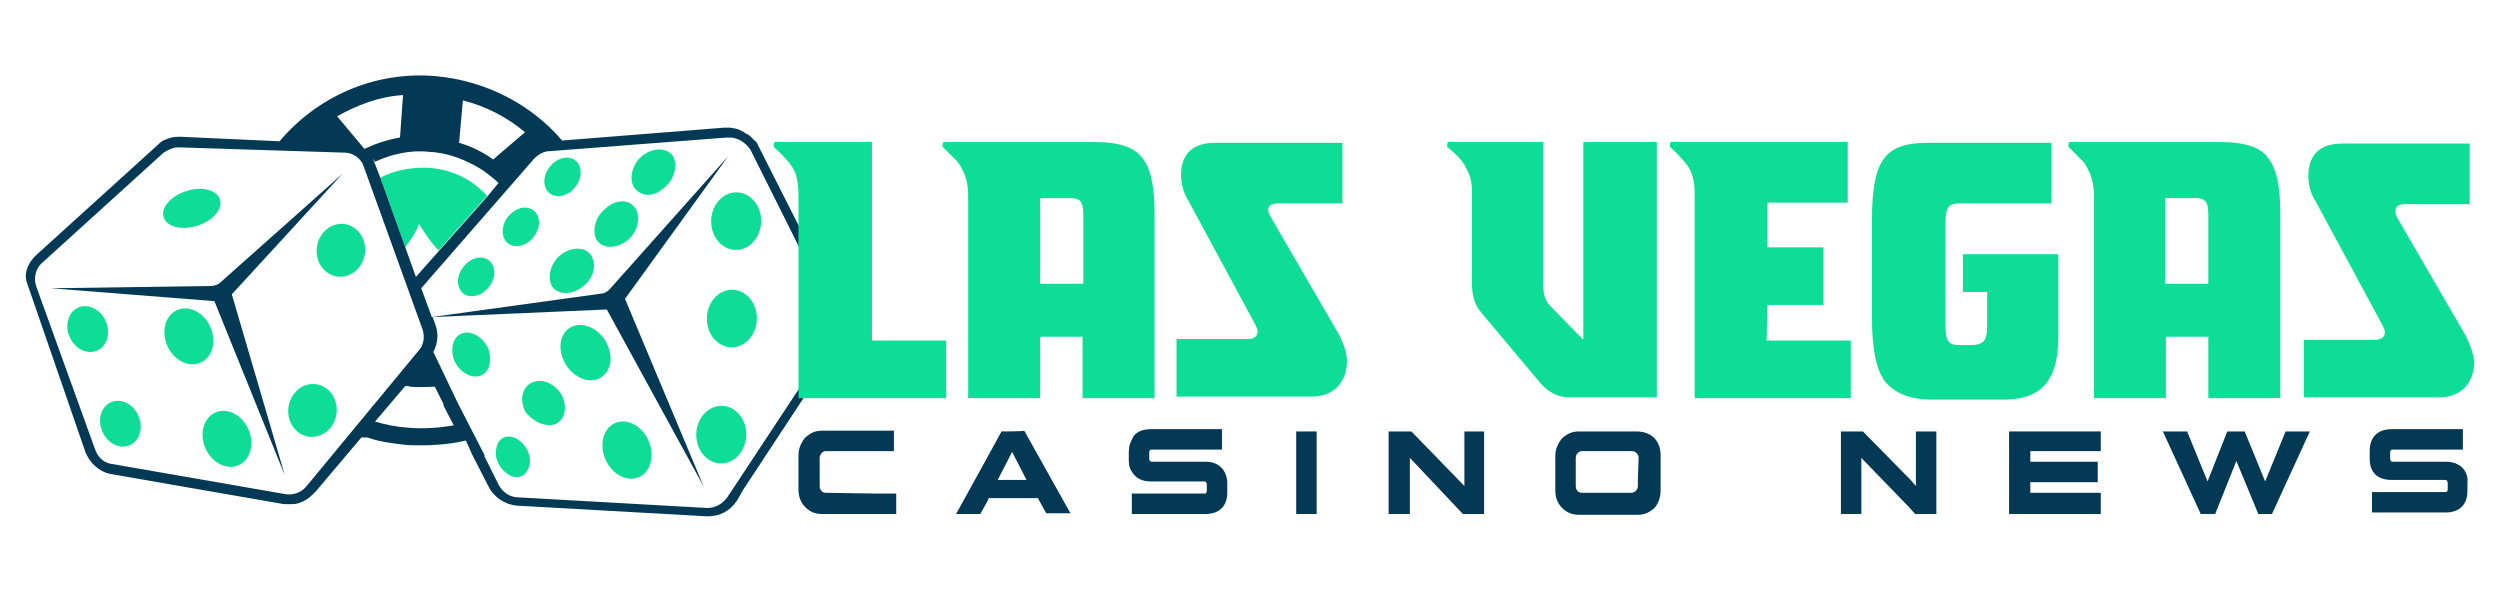 <?xml version="1.0" encoding="utf-8"?>
<!-- Generator: Adobe Illustrator 19.0.0, SVG Export Plug-In . SVG Version: 6.00 Build 0)  -->
<svg version="1.1" id="Layer_1" xmlns="http://www.w3.org/2000/svg" xmlns:xlink="http://www.w3.org/1999/xlink" x="0px" y="0px" width="300px" height="71px"
	 viewBox="-140 358 330 78" style="enable-background:new -140 358 330 78;" xml:space="preserve">
<style type="text/css">
	.st0{fill:#033954;}
	.st1{fill:#0EDD98;}
</style>
<g>
	<g id="XMLID_34_">
		<path id="XMLID_35_" class="st0" d="M-31,423c-0.5,0-0.8-0.4-0.8-0.9v-3.7c0-0.5,0.4-0.9,0.8-0.9h9v-2.7h-9.5
			c-0.9,0-1.5,0.3-2.2,0.9c-0.5,0.6-0.9,1.4-0.9,2.3v4.6c0,0.9,0.3,1.7,0.9,2.3c0.6,0.6,1.3,0.9,2.2,0.9h6.2h3.6v-2.7h-2.5L-31,423
			L-31,423z"/>
		<path id="XMLID_82_" class="st0" d="M-7.8,414.9l-2.3,4.2l-3.7,6.7h3.2l1-1.8l0.1-0.3H-3l1.1,2h3.2l-6.1-10.9
			C-4.8,414.9-7.8,414.9-7.8,414.9z M-8.3,421.3l1.9-3.7l1.9,3.7H-8.3z"/>
		<path id="XMLID_83_" class="st0" d="M19.2,418.9H12c-0.1,0-0.3-0.1-0.3-0.4v-0.8c0-0.3,0.1-0.4,0.3-0.4h9.3v-2.7h-1.9h-1.5h-6
			c-1.3,0-2.2,0.5-2.5,1.4C9.1,416.5,9,417,9,417.7v1c0,0.6,0.1,1.1,0.4,1.5c0.5,0.9,1.4,1.3,2.5,1.3H19c0.1,0,0.3,0.1,0.3,0.4v0.8
			c0,0.3-0.1,0.4-0.3,0.4H9.4v2.7h8.1H18h1.1c1.8,0,2.9-1,2.9-2.8v-1C22.1,420.1,20.9,418.9,19.2,418.9z"/>
		<rect id="XMLID_84_" x="31.1" y="414.9" class="st0" width="2.7" height="10.9"/>
		<polygon id="XMLID_85_" class="st0" points="53.3,414.9 53.3,422.1 46.5,415.1 46.3,414.9 43.3,414.9 43.3,425.8 46.1,425.8 
			46.1,418.4 46.4,418.7 53.1,425.8 54.7,425.8 55.2,425.8 55.9,425.8 55.9,415.7 55.9,414.9 55,414.9 		"/>
		<path id="XMLID_88_" class="st0" d="M76,414.9h-1.9h-5.7c-0.9,0-1.5,0.3-2.2,0.9c-0.5,0.6-0.9,1.4-0.9,2.3v4.6
			c0,0.9,0.3,1.7,0.9,2.3c0.6,0.6,1.3,0.9,2.2,0.9h7.8c0.9,0,1.5-0.3,2.2-0.9l0,0c0.5-0.6,0.8-1.4,0.8-2.3V418
			c0-0.9-0.3-1.7-0.9-2.3C77.6,415.1,76.8,414.9,76,414.9z M76.2,421.1v1c0,0.5-0.4,0.9-0.9,0.9h-6.5c-0.5,0-0.8-0.4-0.8-0.9v-3.7
			c0-0.5,0.4-0.9,0.8-0.9h5.6h1c0.5,0,0.9,0.4,0.9,0.9L76.2,421.1L76.2,421.1z"/>
		<polygon id="XMLID_89_" class="st0" points="112.9,422.1 112.2,421.3 105.9,414.9 103,414.9 103,425.8 105.7,425.8 105.7,418.4 
			111.9,424.8 112.8,425.8 115.6,425.8 115.6,414.9 112.9,414.9 		"/>
		<polygon id="XMLID_90_" class="st0" points="128,421.6 136.9,421.6 136.9,418.9 128,418.9 128,417.5 137.3,417.5 137.3,414.9 
			125.2,414.9 125.2,425.8 137.3,425.8 137.3,423 128,423 		"/>
		<polygon id="XMLID_91_" class="st0" points="159,421.5 156.3,414.9 154,414.9 151.4,421.5 148.7,414.9 145.5,414.9 150.5,425.8 
			152.4,425.8 155.2,418.8 158.1,425.8 159.9,425.8 164.9,414.9 161.7,414.9 		"/>
		<path id="XMLID_92_" class="st0" d="M182.9,418.9h-7.1c-0.1,0-0.3-0.1-0.3-0.4v-0.8c0-0.3,0.1-0.4,0.3-0.4h9.3v-2.7h-9.4
			c-1.8,0-2.9,1-2.9,2.9v1c0,1.8,1,2.8,2.9,2.8h7.1c0.1,0,0.3,0.1,0.3,0.4v0.8c0,0.3-0.1,0.4-0.3,0.4h-9.7v2.7h9.7
			c1.8,0,2.9-1,2.9-2.8v-1C185.9,420.1,184.7,418.9,182.9,418.9z"/>
	</g>
	<g id="XMLID_37_">
		
			<ellipse id="XMLID_570_" transform="matrix(0.954 -0.301 0.301 0.954 -121.231 -16.646)" class="st1" cx="-114.7" cy="385.3" rx="3.9" ry="2.4"/>
		
			<ellipse id="XMLID_571_" transform="matrix(-0.139 0.99 -0.99 -0.139 278.968 539.501)" class="st1" cx="-95.1" cy="391.1" rx="3.5" ry="3.2"/>
		
			<ellipse id="XMLID_572_" transform="matrix(-0.139 0.99 -0.99 -0.139 295.579 567.337)" class="st1" cx="-98.9" cy="412.2" rx="3.5" ry="3.2"/>
		
			<ellipse id="XMLID_573_" transform="matrix(0.411 0.912 -0.912 0.411 299.14 341.754)" class="st1" cx="-114.9" cy="402.4" rx="3.8" ry="3.1"/>
		
			<ellipse id="XMLID_574_" transform="matrix(0.917 -0.399 0.399 0.917 -174.93 -9.471)" class="st1" cx="-110.2" cy="415.9" rx="3.1" ry="3.8"/>
		
			<ellipse id="XMLID_575_" transform="matrix(-0.917 0.399 -0.399 -0.917 -85.867 820.531)" class="st1" cx="-128.2" cy="401.3" rx="2.6" ry="3.1"/>
		
			<ellipse id="XMLID_576_" transform="matrix(-0.399 -0.917 0.917 -0.399 -553.26 465.265)" class="st1" cx="-124.1" cy="414" rx="3.1" ry="2.6"/>
	</g>
	<g id="XMLID_36_">
		
			<ellipse id="XMLID_543_" transform="matrix(2.206607e-002 -1 1 2.206607e-002 -429.082 335.699)" class="st1" cx="-42.9" cy="387.2" rx="3.8" ry="3.3"/>
		
			<ellipse id="XMLID_544_" transform="matrix(2.207771e-002 -1 1 2.207771e-002 -442.43 347.663)" class="st1" cx="-43.5" cy="400" rx="3.8" ry="3.3"/>
		
			<ellipse id="XMLID_545_" transform="matrix(2.207517e-002 -1 1 2.207517e-002 -459.102 361.251)" class="st1" cx="-44.9" cy="415.3" rx="3.8" ry="3.3"/>
		<path id="XMLID_546_" class="st1" d="M-65.6,405.5c0.8,1.9,2.9,3.1,4.5,2.5c1.5-0.6,2.2-2.5,1.3-4.5c-0.8-1.9-2.9-3.1-4.5-2.5
			C-65.9,401.5-66.5,403.6-65.6,405.5z"/>
		<path id="XMLID_547_" class="st1" d="M-52.3,382.7c1.4-1.1,1.8-3.1,1.1-4.2c-0.8-1.1-2.6-1.1-4,0s-1.8,3.1-1.1,4.2
			C-55.3,384-53.7,384-52.3,382.7z"/>
		<path id="XMLID_548_" class="st1" d="M-60.1,385.5c-1.4,1.1-1.8,3.1-1.1,4.2c0.8,1.1,2.6,1.1,4,0c1.4-1.1,1.8-3.1,1.1-4.2
			C-56.9,384.2-58.7,384.2-60.1,385.5z"/>
		<path id="XMLID_549_" class="st1" d="M-62,391.6c-0.8-1.1-2.6-1.1-4,0s-1.8,3.1-1.1,4.2c0.8,1.1,2.6,1.1,4,0
			C-61.6,394.7-61.2,392.9-62,391.6z"/>
		<path id="XMLID_550_" class="st1" d="M-75.9,396.3c1.1-1,1.5-2.5,0.8-3.6c-0.7-1-2.2-1-3.3,0c-1.1,1-1.5,2.5-0.8,3.6
			C-78.6,397.3-77,397.3-75.9,396.3z"/>
		<path id="XMLID_551_" class="st1" d="M-73.3,389.7c0.7,1,2.2,1,3.3,0c1.1-1,1.5-2.5,0.8-3.6c-0.7-1-2.2-1-3.3,0
			C-73.6,387-74,388.7-73.3,389.7z"/>
		<path id="XMLID_552_" class="st1" d="M-67,379.5c-1.1,1-1.5,2.5-0.8,3.6c0.7,1,2.2,1,3.3,0c1.1-1,1.5-2.5,0.8-3.6
			C-64.4,378.5-65.8,378.5-67,379.5z"/>
		<path id="XMLID_553_" class="st1" d="M-76.8,407.6c1.3-0.3,1.8-1.8,1.3-3.5c-0.6-1.5-2.1-2.5-3.3-2.2c-1.3,0.3-1.8,1.8-1.3,3.5
			C-79.5,406.9-78,407.9-76.8,407.6z"/>
		<path id="XMLID_554_" class="st1" d="M-66.6,413.9c1.3-0.7,1.5-2.4,0.7-3.9c-1-1.5-2.6-2.2-4-1.5c-1.3,0.7-1.5,2.4-0.7,3.9
			C-69.5,413.7-67.9,414.4-66.6,413.9z"/>
		<path id="XMLID_555_" class="st1" d="M-70.1,419.3c0.3-1.3-0.6-2.9-1.8-3.5c-1.3-0.6-2.4,0-2.6,1.4c-0.3,1.3,0.6,2.9,1.8,3.5
			C-71.5,421.3-70.4,420.7-70.1,419.3z"/>
		
			<ellipse id="XMLID_581_" transform="matrix(0.915 -0.404 0.404 0.915 -173.395 12.382)" class="st1" cx="-57.3" cy="417.3" rx="3.1" ry="3.9"/>
	</g>
	<path id="XMLID_59_" class="st0" d="M-112.1,395.7l-21.2,0.3l21.6,1.7l9.3,23l-7-23.9l14.6-15.9l-16.3,14.5
		C-111.3,395.5-111.7,395.7-112.1,395.7z"/>
	<path id="XMLID_519_" class="st1" d="M-83.4,380.1c-2.2-0.1-4.5,0.3-6.4,1.3l3.3,9.2c0.7-1,1.4-1.9,1.8-3.1
		c0.7,1.1,1.5,2.4,2.6,3.5l6.4-7.2C-77.7,381.6-80.4,380.3-83.4,380.1z"/>
	<path class="st0" d="M-28.7,399.1l-2.4-4.5l-8.8-17.4c-0.1-0.3-0.3-0.6-0.6-0.8c-0.1-0.1-0.3-0.3-0.4-0.4c-0.1-0.1-0.3-0.3-0.6-0.4
		c-0.4-0.3-1-0.6-1.5-0.7c-0.3,0-0.4-0.1-0.7-0.1c-0.1,0-0.3,0-0.3,0c-0.1,0-0.3,0-0.4,0l-21.4,1.7c-4-4.7-10-7.9-16.7-8.5
		c-8.2-0.7-15.7,2.8-20.6,8.6l-13.1-0.6h-0.1c-0.7,0-1.3,0.1-1.9,0.4c-0.4,0.1-0.7,0.4-1,0.7l-16,14.5l-0.1,0.1
		c-0.8,0.8-1.3,1.7-1.3,2.8l0.1,0.6l7.8,22.6c0.6,1.4,1.8,2.5,3.2,2.8l23,4c0.1,0,0.3,0,0.4,0s0.3,0,0.4,0c0.3,0,0.7,0,1-0.1
		c0.4-0.1,0.8-0.3,1.3-0.6c0.4-0.3,0.7-0.6,1.1-1l6-7.1h0.8c1.7,0.6,3.5,0.8,5.3,1c2.6,0.1,5.2,0,7.7-0.6l0.8,1.8l2.2,4.3
		c0.7,1.4,2.2,2.4,3.8,2.5l24.9,1.4c0.1,0,0.1,0,0.3,0c1.5,0,2.9-0.7,3.8-2.1l0.8-1.4l7.9-12l0,0l2.6-4c0,0,1-1.3,1.9-2.5
		c1.1-1.5,1.3-2.2,1.1-3.1C-28.3,400.4-28.5,399.8-28.7,399.1z M-78.9,371.2c3.1,0.8,5.8,2.2,8.2,4.2l-4.2,3.6
		c-1.4-1-2.8-1.7-4.5-2.2L-78.9,371.2z M-83.3,378c2.5,0.1,4.9,1.1,7,2.4c0.8,0.6,1.5,1.1,2.1,1.7l-1.4,1.7l-6.4,7.2l-3.1,3.5
		l-1.4-3.9l-3.3-9.2l-0.7-1.8c0-0.1-0.1-0.1-0.1-0.3c-0.1-0.1-0.1-0.4-0.3-0.6l0.4,0.6C-88.3,378.3-85.8,377.7-83.3,378z
		 M-86.8,370.5l-0.4,5.6c-1.7,0.3-3.2,0.8-4.7,1.5l-3.6-4.3C-92.8,371.8-90,370.7-86.8,370.5z M-99.6,422.2c-0.7,0.8-1.7,1.1-2.6,1
		l-23-4c-1-0.1-1.8-0.8-2.2-1.8l-7.8-21.6c-0.4-1.1-0.1-2.4,0.7-3.1l16.1-14.6c0.6-0.4,1.3-0.7,1.9-0.7l22,0.7
		c1.1,0,2.2,0.8,2.5,1.8l7.8,21.6c0.3,1,0.1,2.1-0.6,2.8L-99.6,422.2z M-86.2,414.4c-1.5-0.1-2.9-0.4-4.3-0.8l4-4.7
		c0.3,0,0.4,0,0.7,0.1c1.1,0.1,2.2,0,3.2,0l1.1,2.2l0.1,0.4l1.3,2.5C-81.9,414.4-84,414.6-86.2,414.4z M-30.4,403l-13.2,20l-0.4,0.6
		c-0.6,0.8-1.5,1.4-2.6,1.4h-0.1l-24.9-1.4c-1.1,0-2.1-0.7-2.6-1.7l-1.9-3.8h0.1l-3.6-7l-3.2-6.7c0.6-1.1,0.7-2.4,0.3-3.5l-0.4-1.1
		l23-1l12.8,23.4l-10.4-24.8l13.6-18.8l-15.6,17.5c-0.3,0.3-0.7,0.6-1.1,0.6l-22.4,3.1l-1.4-3.8l14.9-17.1c0.6-0.6,1.3-1,2.1-1
		l23.4-1.8c0.1,0,0.1,0,0.3,0c1.1,0,2.2,0.7,2.8,1.7l11,22C-29.8,400.9-29.8,402.1-30.4,403z"/>
	<g id="XMLID_32_">
		<path id="XMLID_33_" class="st1" d="M-24.9,376.7h-12.9l-0.1,0.6c1.4,1.3,2.3,2.3,2.7,3.1c0.4,0.8,0.6,1.9,0.6,3.3v9.4v4.5v12.9
			h5.1h3.2h11.2v-7.6h-9.8V376.7z"/>
		<path id="XMLID_66_" class="st1" d="M4.7,376.7h-20.2l-0.1,0.6c0.9,0.9,1.5,1.5,1.9,1.9s0.6,0.9,1,1.7c0.3,0.8,0.5,1.7,0.5,2.8
			v26.8h9.5v-8.1h5.6v8.1h9.5v-24.4c0-3.6-0.5-6-1.7-7.4C9.7,377.4,7.7,376.7,4.7,376.7z M2.9,395.4h-5.6v-11.3h3.9
			c1.5,0,1.8,0.5,1.8,2.4v8.9H2.9z"/>
		<path id="XMLID_67_" class="st1" d="M27.8,386.7c-0.3-0.5-0.4-0.8-0.4-1c0-0.6,0.4-0.9,1.3-0.9h8.5v-8H20.4
			c-2.9,0-4.5,1.4-4.5,4.3c0,1.1,0.3,2.3,1,3.4l8.8,16.3c0.1,0.3,0.3,0.5,0.3,0.9c0,0.6-0.4,1-1.3,1h-9.4v7.6h17.9
			c3.1,0,4.6-2.2,4.6-4.7c0-1-0.4-2.2-1-3.4L27.8,386.7z"/>
		<path id="XMLID_68_" class="st1" d="M68.8,402.6l-4.2-4.3c-0.6-0.6-0.9-1.5-0.9-2.8v-18.8H51.1l-0.1,0.6c1.3,1.1,2.2,2,2.5,2.8
			c0.5,0.8,0.8,1.8,0.8,3.1v12.3c0,1.5,0.4,2.8,1.3,3.8l7.8,9.3c1,1.1,2.2,1.8,3.7,1.8h11.6v-33.7h-9.7v26H68.8z"/>
		<path id="XMLID_69_" class="st1" d="M93.3,398.2h7.4v-7.6h-7.4v-5.9h10.6v-8H80.5l-0.1,0.6c1.4,1.3,2.3,2.3,2.7,3.1
			c0.4,0.8,0.6,1.9,0.6,3.3v26.8h20.6v-7.6H93.2L93.3,398.2L93.3,398.2z"/>
		<path id="XMLID_70_" class="st1" d="M119.1,396.5h3.2v4.6c0,1.8-0.5,2.4-2.2,2.4h-1.5c-1.5,0-1.8-0.6-1.8-2.9v-13
			c0-2.3,0.4-2.8,1.8-2.8h12.2v-8h-16.3c-2.9,0-4.8,0.6-5.9,2.2c-1,1.4-1.5,3.9-1.5,7.8V400c0,4.1,0.6,6.9,1.8,8.4
			c1.3,1.5,3.3,2.3,6.1,2.3h9.4c4.8,0,7.3-2.2,7.3-8.3v-10.9h-12.6V396.5z"/>
		<path id="XMLID_73_" class="st1" d="M153.3,376.7h-20.2l-0.1,0.6c0.9,0.9,1.5,1.5,1.9,1.9s0.6,0.9,1,1.7c0.3,0.8,0.5,1.7,0.5,2.8
			v26.8h9.5v-8.1h5.6v8.1h9.5v-24.4c0-3.6-0.5-6-1.7-7.4C158.4,377.4,156.2,376.7,153.3,376.7z M151.5,395.4h-5.7v-11.3h3.9
			c1.5,0,1.8,0.5,1.8,2.4V395.4z"/>
		<path id="XMLID_74_" class="st1" d="M185.5,402.3l-9-15.5c-0.3-0.5-0.3-0.8-0.3-1c0-0.6,0.4-0.9,1.3-0.9h8.5v-8h-16.8
			c-2.9,0-4.5,1.4-4.5,4.3c0,1.1,0.3,2.3,1,3.4l8.8,16.3c0.1,0.3,0.3,0.5,0.3,0.9c0,0.6-0.4,1-1.3,1h-9.4v7.6H182
			c3.1,0,4.6-2.2,4.6-4.7C186.5,404.7,186.1,403.5,185.5,402.3z"/>
	</g>
</g>
</svg>
